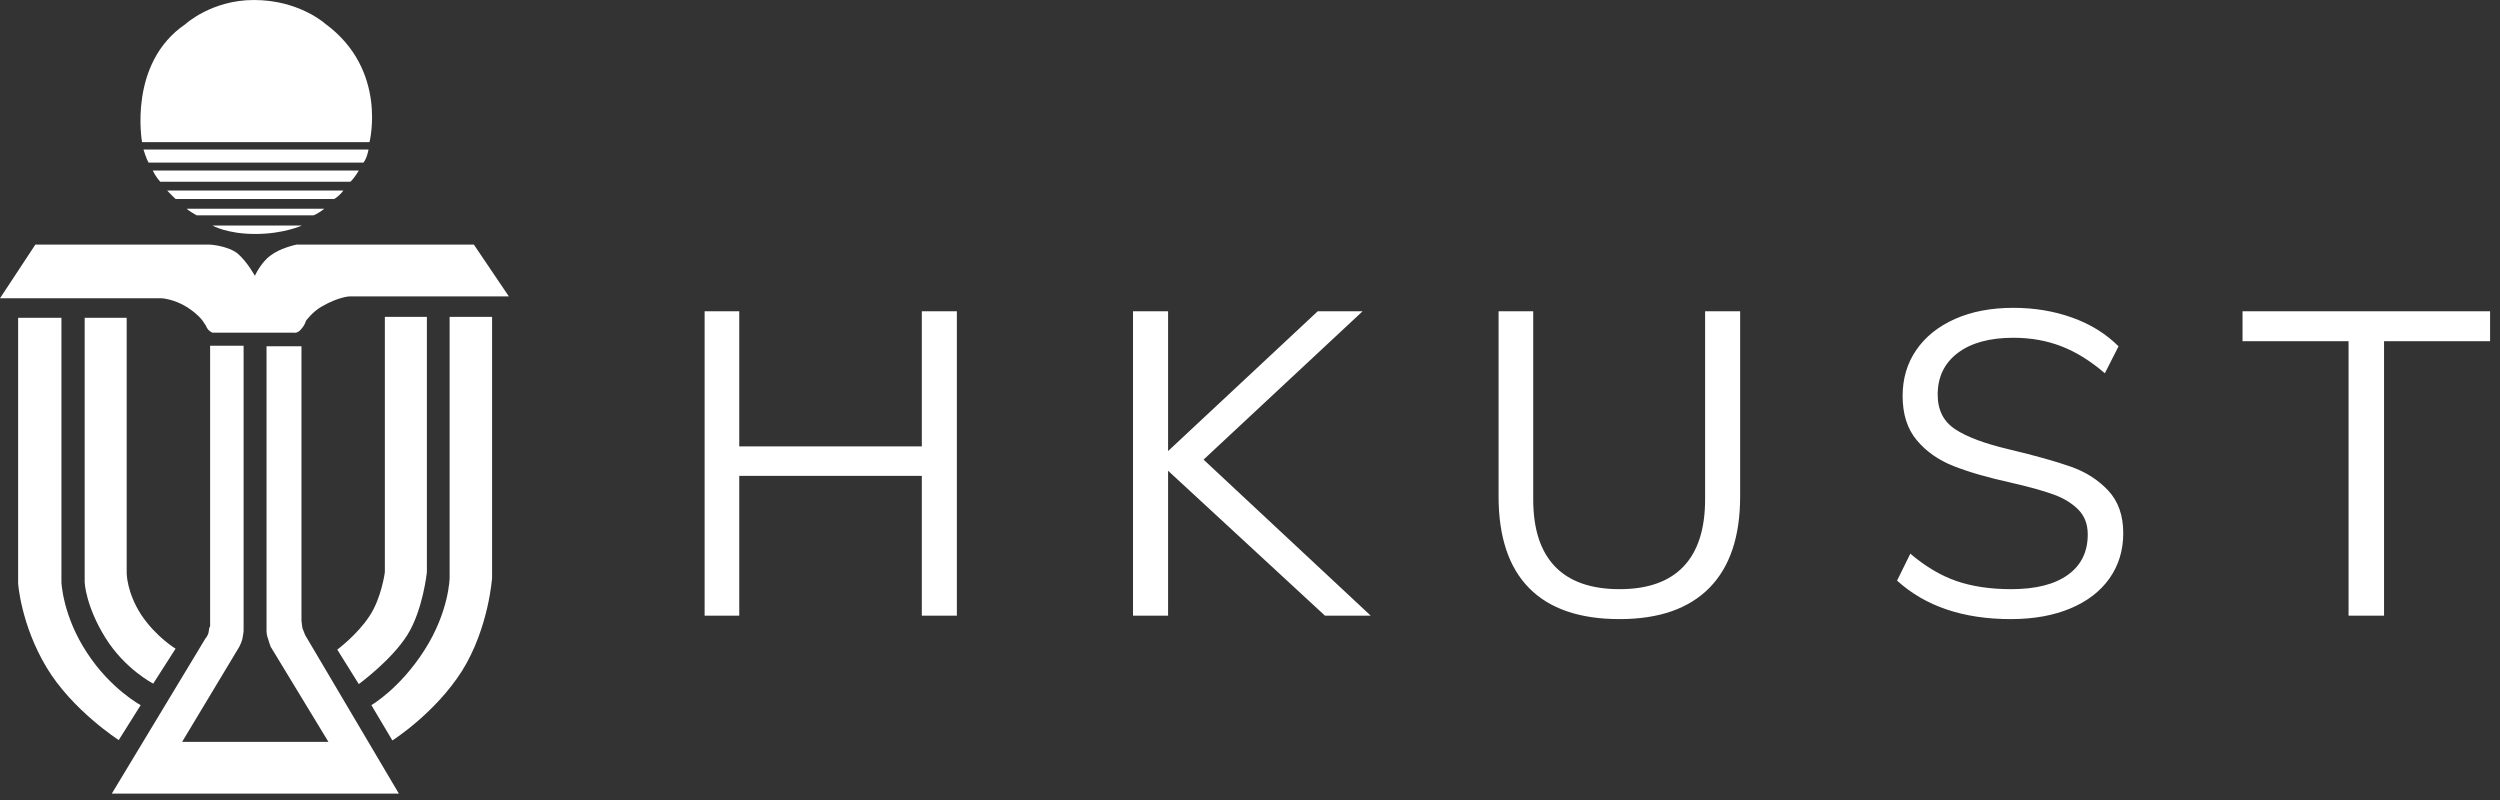 <?xml version="1.0" encoding="UTF-8"?>
<svg width="150px" height="48px" viewBox="0 0 150 48" version="1.1" xmlns="http://www.w3.org/2000/svg" xmlns:xlink="http://www.w3.org/1999/xlink">
    <rect x="0" y="0" width="150" height="48" fill="#333333" stroke="none"/>
    <!-- Generator: Sketch 49.1 (51147) - http://www.bohemiancoding.com/sketch -->
    <title>HKUST Logo</title>
    <desc>Created with Sketch.</desc>
    <defs></defs>
    <g id="Page-1" stroke="none" stroke-width="1" fill="none" fill-rule="evenodd">
        <g id="Mobile" transform="translate(-85, -394)" fill="#FFFFFF">
            <g id="HKUST-Logo" transform="translate(85, 394)">
                <path d="M55.309,18.676 L57.412,18.676 L57.412,36.941 L55.309,36.941 L55.309,28.552 L44.355,28.552 L44.355,36.941 L42.277,36.941 L42.277,18.676 L44.355,18.676 L44.355,26.782 L55.309,26.782 L55.309,18.676 Z M82.245,36.941 L79.5,36.941 L70.085,28.244 L70.085,36.941 L67.981,36.941 L67.981,18.676 L70.085,18.676 L70.085,27.064 L79.064,18.676 L81.757,18.676 L72.214,27.577 L82.245,36.941 Z M97.175,37.146 C94.781,37.146 92.972,36.526 91.749,35.286 C90.526,34.046 89.915,32.212 89.915,29.784 L89.915,18.676 L91.993,18.676 L91.993,29.963 C91.993,31.742 92.429,33.084 93.301,33.991 C94.173,34.897 95.465,35.35 97.175,35.35 C98.868,35.35 100.146,34.897 101.01,33.991 C101.874,33.084 102.306,31.742 102.306,29.963 L102.306,18.676 L104.409,18.676 L104.409,29.784 C104.409,32.195 103.793,34.025 102.562,35.273 C101.331,36.522 99.535,37.146 97.175,37.146 Z M120.648,37.146 C117.792,37.146 115.517,36.376 113.824,34.837 L114.619,33.221 C115.526,33.991 116.449,34.538 117.39,34.863 C118.33,35.188 119.425,35.35 120.673,35.35 C122.144,35.35 123.277,35.064 124.072,34.491 C124.868,33.918 125.265,33.11 125.265,32.067 C125.265,31.451 125.073,30.951 124.688,30.566 C124.303,30.181 123.799,29.878 123.175,29.655 C122.55,29.433 121.717,29.202 120.673,28.963 C119.271,28.655 118.117,28.321 117.21,27.962 C116.304,27.603 115.568,27.086 115.004,26.41 C114.44,25.735 114.157,24.85 114.157,23.755 C114.157,22.712 114.431,21.793 114.978,20.997 C115.526,20.202 116.299,19.582 117.3,19.137 C118.3,18.693 119.468,18.47 120.802,18.47 C122.067,18.47 123.247,18.667 124.342,19.06 C125.436,19.454 126.36,20.027 127.112,20.779 L126.291,22.395 C125.436,21.66 124.568,21.121 123.688,20.779 C122.807,20.437 121.845,20.266 120.802,20.266 C119.382,20.266 118.27,20.57 117.467,21.177 C116.663,21.784 116.261,22.618 116.261,23.678 C116.261,24.602 116.612,25.294 117.313,25.756 C118.014,26.218 119.091,26.62 120.545,26.962 C122.118,27.338 123.354,27.684 124.252,28.001 C125.15,28.317 125.898,28.796 126.497,29.437 C127.095,30.079 127.395,30.929 127.395,31.99 C127.395,33.016 127.121,33.918 126.574,34.696 C126.026,35.474 125.244,36.077 124.226,36.505 C123.209,36.932 122.016,37.146 120.648,37.146 Z M140.914,36.941 L140.914,20.471 L134.552,20.471 L134.552,18.676 L149.405,18.676 L149.405,20.471 L143.043,20.471 L143.043,36.941 L140.914,36.941 Z" id="HKUST"></path>
                <g id="Symbol">
                    <path d="M21.806,9.757 C22.031,9.475 22.11,8.974 22.11,8.974 L8.61,8.974 C8.61,8.974 8.776,9.532 8.918,9.757 L21.806,9.757 Z" id="Fill-1"></path>
                    <path d="M21.022,10.904 C21.273,10.682 21.526,10.231 21.526,10.231 L9.168,10.231 C9.168,10.231 9.306,10.568 9.617,10.904 L21.022,10.904 Z" id="Fill-3"></path>
                    <path d="M20.047,11.939 C20.354,11.775 20.602,11.434 20.602,11.434 L10.034,11.434 C10.034,11.434 10.287,11.713 10.535,11.939 L20.047,11.939 Z" id="Fill-5"></path>
                    <path d="M18.815,12.919 C19.116,12.804 19.458,12.525 19.458,12.525 L11.212,12.525 C11.212,12.525 11.212,12.587 11.798,12.919 L18.815,12.919 Z" id="Fill-7"></path>
                    <path d="M12.745,13.531 C12.745,13.531 13.612,14.038 15.318,14.038 C17.025,14.038 18.114,13.531 18.114,13.531 L12.745,13.531 Z" id="Fill-9"></path>
                    <path d="M12.607,14.678 C12.607,14.678 13.641,14.735 14.255,15.208 C14.841,15.715 15.292,16.549 15.292,16.549 C15.292,16.549 15.653,15.743 16.242,15.324 C16.832,14.872 17.781,14.678 17.781,14.678 L28.434,14.678 L30.531,17.784 L20.965,17.784 C20.965,17.784 20.295,17.812 19.289,18.401 C18.757,18.703 18.364,19.238 18.364,19.238 C18.364,19.238 18.285,19.489 18.167,19.628 C18.057,19.768 17.973,19.881 17.835,19.934 C17.694,19.993 17.721,19.959 17.721,19.959 L12.745,19.959 C12.745,19.959 12.545,19.881 12.44,19.708 C12.328,19.543 12.409,19.599 12.3,19.464 C12.215,19.323 12.018,18.956 11.263,18.455 C10.481,17.947 9.723,17.897 9.723,17.897 L0,17.897 L2.12,14.678 L12.607,14.678 Z" id="Fill-11"></path>
                    <path d="M5.081,19.069 L5.081,34.946 C5.081,34.946 5.138,36.349 6.313,38.249 C7.488,40.149 9.193,41.017 9.193,41.017 L10.535,38.92 C10.535,38.92 9.362,38.221 8.467,36.879 C7.601,35.538 7.601,34.388 7.601,34.388 L7.601,19.069 L5.081,19.069 Z" id="Fill-14"></path>
                    <path d="M23.091,19.013 L23.091,34.331 C23.091,34.331 22.896,35.871 22.169,36.964 C21.442,38.08 20.236,38.976 20.236,38.976 L21.527,41.045 C21.527,41.045 23.482,39.619 24.435,38.108 C25.382,36.598 25.613,34.331 25.613,34.331 L25.613,19.013 L23.091,19.013 Z" id="Fill-16"></path>
                    <path d="M1.088,19.069 L1.088,35.008 C1.088,35.008 1.251,37.471 2.791,40.042 C4.332,42.612 7.124,44.404 7.124,44.404 L8.441,42.308 C8.441,42.308 6.651,41.356 5.225,39.174 C3.765,36.964 3.686,34.946 3.686,34.946 L3.686,19.069 L1.088,19.069 Z" id="Fill-18"></path>
                    <path d="M12.607,20.746 L12.607,37.579 C12.607,37.579 12.545,37.635 12.525,37.883 C12.494,38.137 12.328,38.305 12.328,38.305 L6.708,47.617 L23.933,47.617 L18.311,38.108 L18.145,37.686 L18.088,37.24 L18.088,20.777 L15.992,20.777 L15.992,37.861 C15.992,37.861 15.992,38.108 16.076,38.305 C16.126,38.503 16.242,38.807 16.242,38.807 L19.706,44.512 L10.927,44.512 L14.34,38.835 C14.34,38.835 14.453,38.644 14.537,38.362 C14.593,38.108 14.616,37.861 14.616,37.861 L14.616,20.746 L12.607,20.746 Z" id="Fill-20"></path>
                    <path d="M26.977,19.013 L26.977,34.67 C26.977,34.67 26.955,36.683 25.47,39.005 C23.99,41.327 22.282,42.307 22.282,42.307 L23.542,44.427 C23.542,44.427 26.11,42.804 27.735,40.233 C29.328,37.663 29.525,34.67 29.525,34.67 L29.525,19.013 L26.977,19.013 Z" id="Fill-22"></path>
                    <path d="M8.523,8.526 C8.523,8.526 7.661,3.805 11.124,1.449 C11.124,1.449 12.691,0 15.234,0 C17.947,0 19.512,1.423 19.512,1.423 C23.286,4.188 22.17,8.526 22.17,8.526 L8.523,8.526 Z" id="Fill-24"></path>
                </g>
            </g>
        </g>
    </g>
</svg>